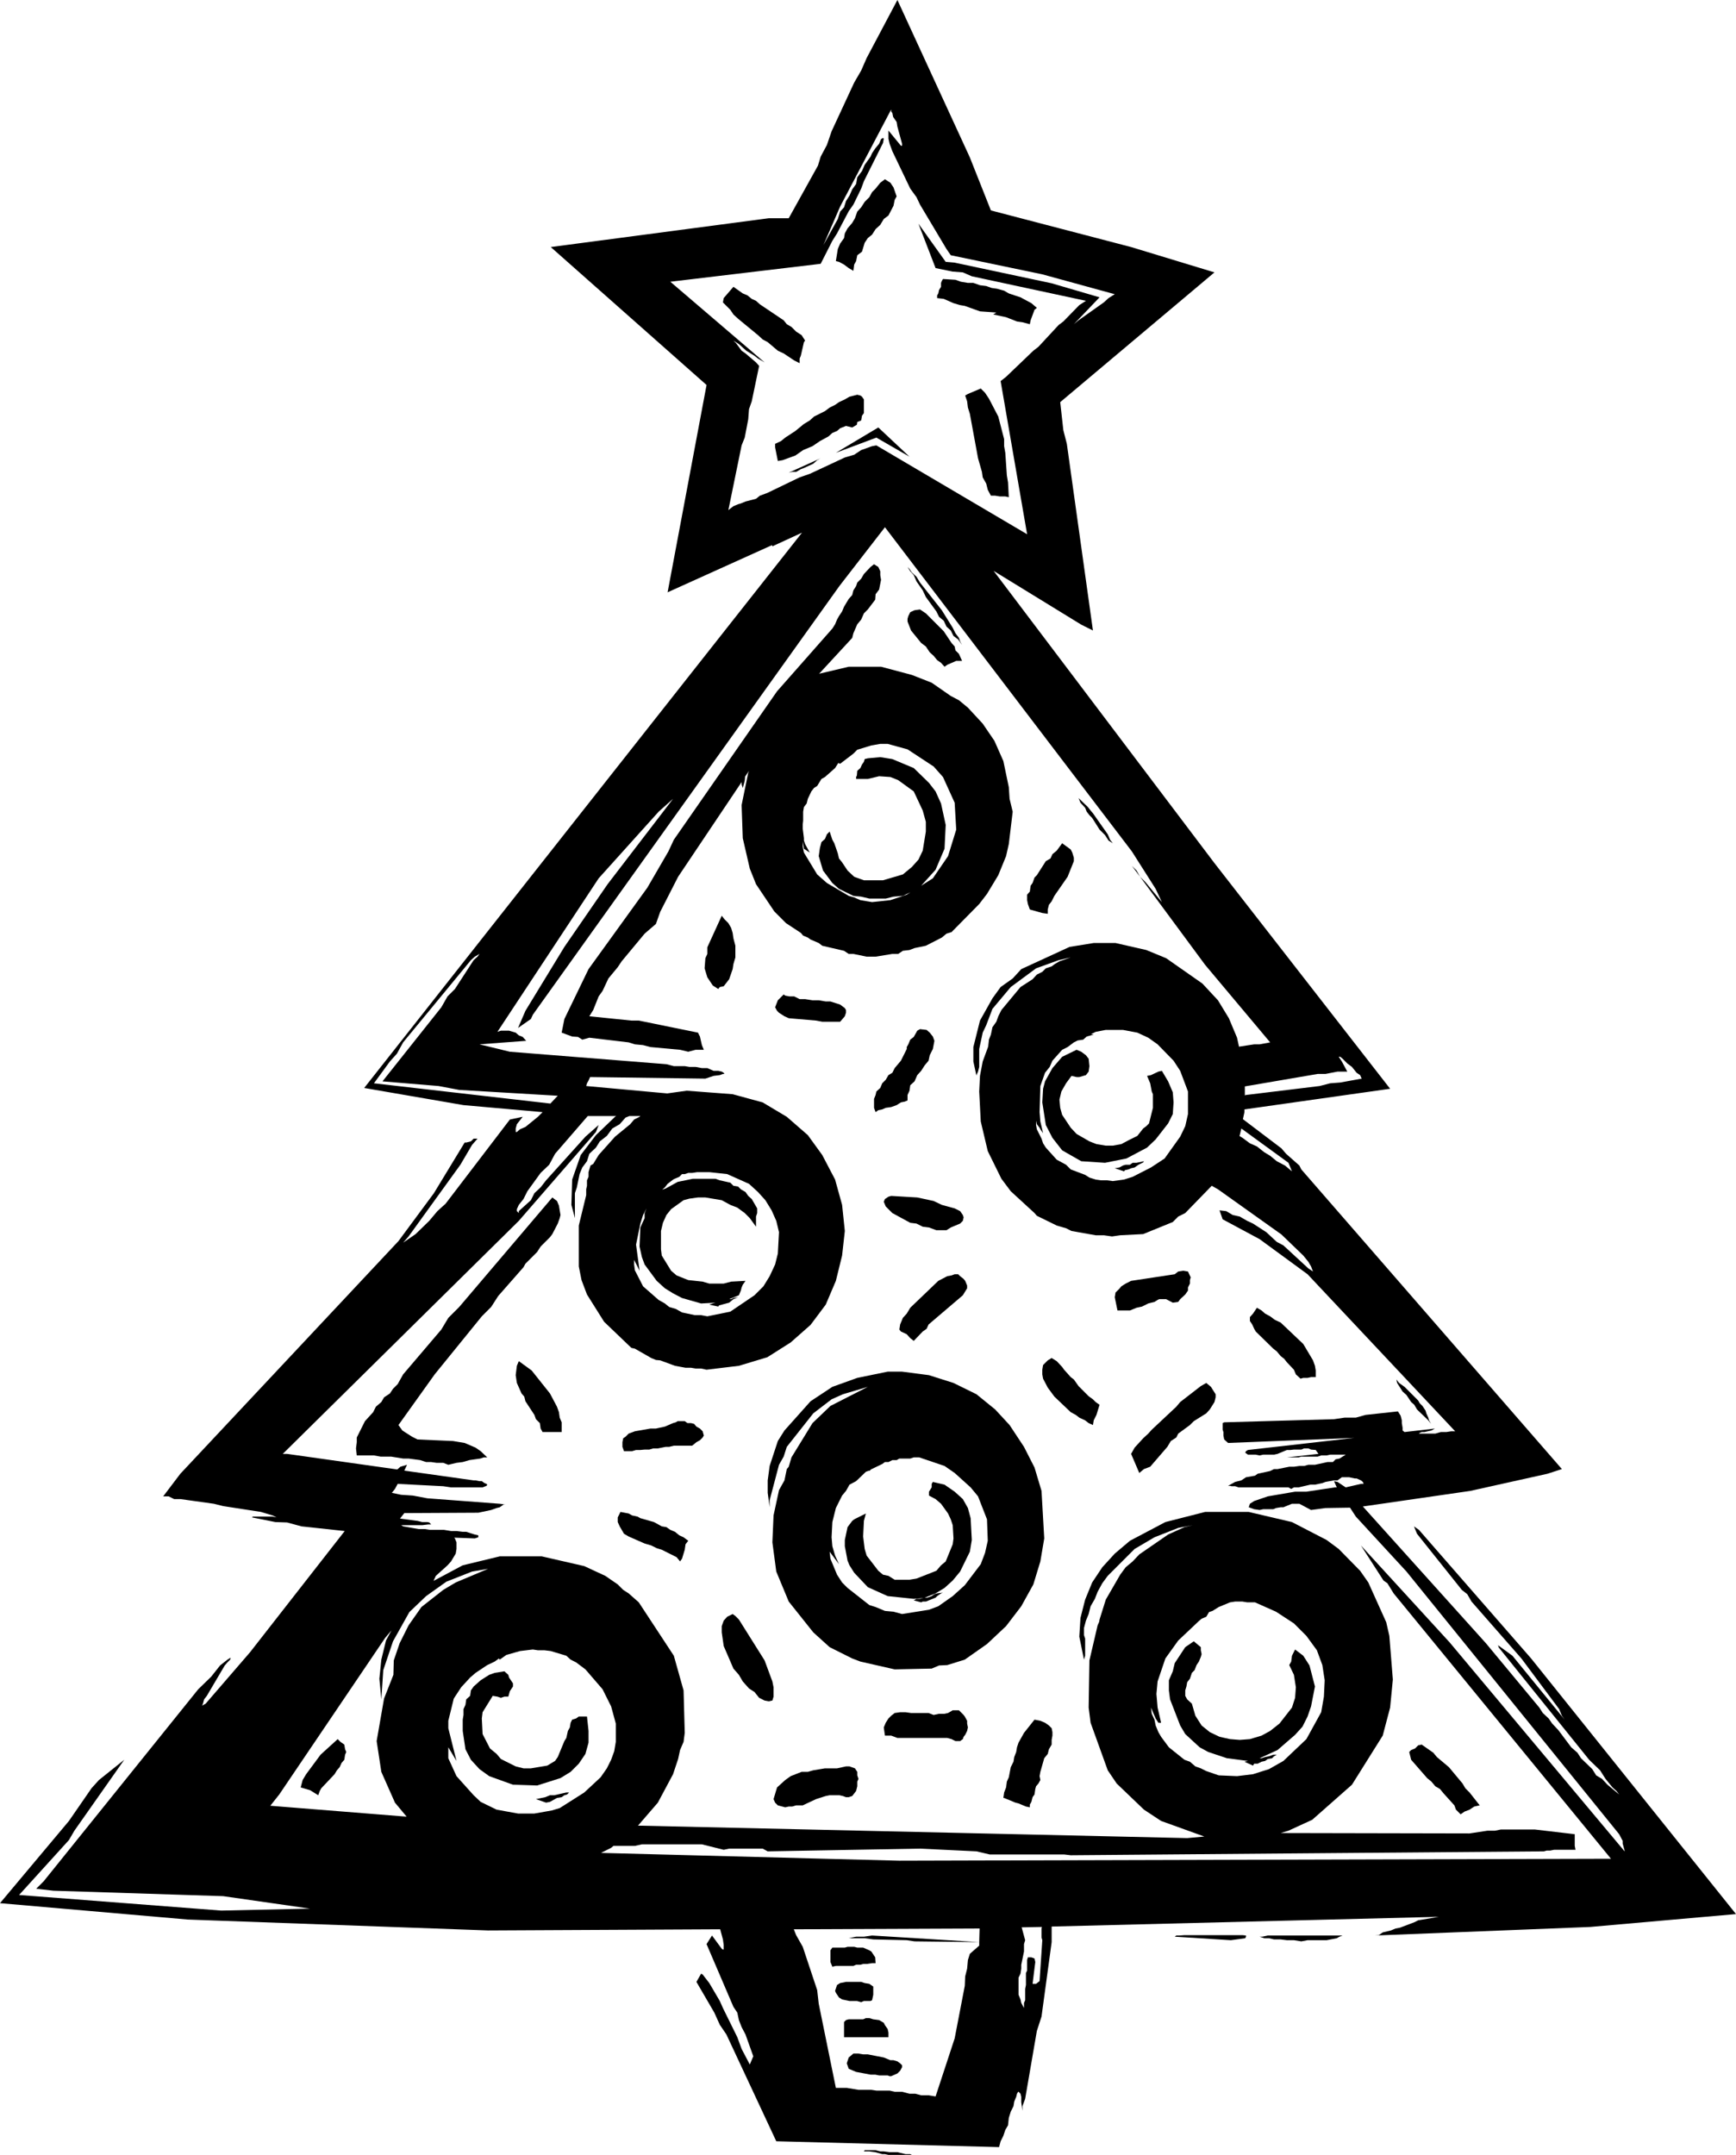 <?xml version="1.0" encoding="UTF-8" standalone="no"?>
<svg xmlns:xlink="http://www.w3.org/1999/xlink" height="276.5px" width="222.85px" xmlns="http://www.w3.org/2000/svg">
  <g transform="matrix(1.0, 0.0, 0.0, 1.0, -108.55, -2.2)">
    <path d="M253.75 33.9 L264.45 37.15 244.65 53.8 245.05 57.4 245.5 59.15 248.85 83.1 247.35 82.35 236.1 75.45 264.45 112.95 287.0 141.9 268.3 144.55 268.3 144.9 268.1 145.8 273.05 149.55 273.65 150.25 275.35 151.75 275.6 152.25 309.05 190.7 307.2 191.3 297.3 193.5 283.5 195.5 299.3 213.05 306.15 221.3 306.6 222.0 307.35 222.7 307.8 223.35 308.6 224.2 310.25 226.4 311.05 227.1 311.5 227.8 312.95 229.2 313.45 230.0 314.2 230.45 314.9 231.2 316.4 232.45 316.05 232.0 315.55 231.55 314.65 230.45 313.95 229.35 312.55 228.0 300.95 213.6 300.85 213.3 302.7 214.65 309.4 222.85 309.05 222.35 308.7 221.5 303.85 215.0 297.45 207.7 296.9 206.75 296.2 206.2 290.45 199.0 290.1 198.15 290.1 198.05 290.2 198.15 290.7 198.5 305.1 215.0 331.4 247.8 312.7 249.45 285.05 250.55 285.55 250.5 286.05 250.15 287.1 249.9 287.7 249.65 288.25 249.55 290.1 248.85 290.6 248.6 293.25 248.15 243.55 249.4 243.55 251.4 242.25 260.95 241.65 262.8 240.15 271.5 239.8 272.45 239.8 273.05 239.65 271.95 239.65 271.25 239.55 270.85 239.3 270.6 239.25 270.6 239.1 270.85 239.0 271.25 238.75 271.85 238.65 272.45 238.3 273.15 238.05 273.95 237.95 274.9 237.6 275.5 237.35 276.25 237.0 276.95 236.8 277.7 208.2 276.95 201.8 263.25 200.95 262.0 200.25 260.45 197.95 256.5 198.55 255.45 198.75 255.55 199.6 256.65 200.95 258.95 201.35 259.85 203.2 263.6 203.75 265.1 204.8 267.1 205.25 266.05 204.25 263.25 203.75 262.3 203.4 261.4 203.2 260.45 202.7 259.7 199.25 251.65 199.95 250.55 201.2 252.25 201.35 252.35 201.45 252.35 201.45 251.75 201.35 251.05 201.0 249.75 171.2 249.9 132.65 248.5 108.55 246.4 117.4 235.85 120.3 231.65 121.25 230.6 124.5 228.0 118.1 237.1 117.4 238.3 111.0 245.35 136.95 247.35 148.35 247.1 137.2 245.5 115.4 244.8 113.2 244.55 114.15 243.6 134.0 218.95 135.65 217.35 136.8 215.9 137.75 215.15 138.15 214.9 138.1 215.15 137.75 215.5 137.4 215.9 135.1 219.8 134.75 220.25 134.6 220.8 134.5 221.05 134.95 220.8 140.65 214.2 152.8 198.65 147.25 198.05 145.4 197.55 143.9 197.5 140.9 196.9 141.0 196.8 143.55 196.8 144.05 196.9 143.55 196.65 142.05 196.2 137.2 195.45 136.0 195.15 131.7 194.55 130.9 194.55 130.2 194.2 129.5 194.2 131.7 191.3 159.7 161.45 164.25 155.3 168.2 148.8 168.4 148.8 169.0 148.65 169.35 148.3 169.85 148.3 169.15 149.1 167.65 151.65 161.0 160.85 160.3 161.65 161.9 160.55 163.65 158.85 164.7 157.6 165.75 156.65 174.0 145.85 175.65 145.5 174.9 146.45 174.75 147.0 174.75 147.45 174.9 147.45 175.3 147.1 176.0 146.8 177.6 145.5 178.2 144.9 168.05 144.0 155.3 141.8 211.5 70.55 207.7 72.3 207.65 72.15 194.25 78.2 199.25 51.6 179.25 33.9 207.25 30.2 209.8 30.2 213.55 23.45 213.9 22.3 214.7 20.8 215.3 19.05 218.2 12.8 219.1 11.25 219.8 9.65 223.75 2.2 233.05 22.4 235.75 29.2 253.75 33.9 M250.85 40.45 L251.65 39.95 242.35 37.4 230.6 34.95 230.05 34.15 226.65 28.45 226.2 27.5 225.4 26.4 223.1 21.6 222.75 20.65 222.6 20.0 222.6 18.95 224.2 20.9 224.35 20.9 224.35 20.65 223.75 18.45 223.65 17.85 223.2 17.2 223.1 16.7 222.95 16.5 222.95 16.25 216.4 28.7 214.25 33.65 216.1 30.3 216.4 29.35 216.9 28.8 217.15 28.0 217.6 27.3 217.95 26.5 218.45 25.8 218.6 24.95 219.2 24.15 219.55 23.35 220.3 22.3 220.5 21.85 220.9 21.25 221.4 20.65 221.65 20.05 221.9 19.9 222.0 20.0 221.9 20.55 219.45 25.45 219.1 26.4 218.1 28.45 217.5 29.3 216.0 32.15 215.4 33.1 213.9 36.05 194.6 38.35 206.7 48.7 205.85 48.2 205.4 47.85 204.35 47.2 203.4 46.35 202.7 45.9 203.05 46.25 203.75 47.2 204.25 47.55 205.6 48.7 206.0 49.15 205.05 53.7 204.7 54.7 204.6 56.0 204.15 58.35 203.75 59.35 202.05 67.65 202.7 67.15 203.3 66.9 203.65 66.8 204.25 66.55 205.6 66.2 206.1 65.8 207.05 65.45 211.2 63.45 212.5 63.0 217.0 60.9 218.2 60.55 219.1 59.95 220.5 59.45 221.05 59.35 240.4 70.75 237.0 51.1 237.7 50.55 241.2 47.2 241.85 46.7 244.45 43.9 245.05 43.45 247.1 41.35 247.95 40.8 233.3 37.65 232.15 37.15 230.85 37.05 228.65 36.6 226.45 30.9 229.95 35.8 231.1 35.9 243.55 38.55 249.7 40.35 246.4 43.8 247.0 43.3 250.25 41.0 250.85 40.45 M222.15 25.2 L222.85 25.65 223.25 26.25 223.65 27.4 223.4 27.85 223.25 28.6 222.6 29.85 222.0 30.3 221.55 31.05 220.95 31.6 220.5 32.3 219.95 32.75 219.55 33.35 219.2 34.5 218.6 34.95 218.45 35.7 218.2 36.15 218.1 36.95 217.5 36.6 216.9 36.15 216.25 35.8 215.85 35.7 216.1 34.15 216.4 33.45 216.9 32.75 217.0 32.15 217.35 31.5 217.95 30.8 218.3 30.2 218.6 29.35 219.1 28.8 219.55 28.1 220.15 27.5 220.5 26.85 220.95 26.4 221.55 25.65 222.15 25.2 M204.5 40.1 L205.05 40.55 205.6 40.8 206.1 41.25 209.15 43.3 209.55 43.8 210.15 44.15 210.75 44.75 211.45 45.2 211.9 45.9 211.75 46.1 211.35 47.85 211.2 48.2 211.2 48.8 210.5 48.45 209.15 47.55 208.4 47.2 207.1 46.1 206.45 45.75 205.85 45.2 203.3 43.1 202.7 42.55 202.3 41.95 201.35 41.0 201.45 40.45 202.7 39.0 203.9 39.85 204.5 40.1 M232.8 38.5 L233.5 38.5 234.35 38.8 235.15 38.9 235.85 39.15 236.55 39.25 237.45 39.5 238.05 39.85 239.55 40.35 240.95 41.1 241.65 41.7 241.35 41.95 240.85 43.3 240.75 43.8 239.8 43.55 239.1 43.45 237.7 42.9 236.05 42.55 236.45 42.3 234.35 42.15 232.4 41.45 231.8 41.35 230.95 41.1 229.7 40.55 228.85 40.45 228.85 40.1 229.0 39.85 229.1 39.4 229.35 39.0 229.35 38.5 229.45 38.25 229.6 38.0 231.2 38.1 231.9 38.35 232.8 38.5 M236.7 55.65 L237.45 58.55 237.45 59.45 237.6 60.3 237.8 63.2 237.95 64.1 238.05 66.0 237.6 65.9 236.9 65.9 236.3 65.8 235.75 65.8 235.35 65.05 235.15 64.25 234.7 63.45 234.6 62.75 234.1 61.0 233.05 55.3 232.8 54.5 232.7 53.7 232.45 52.95 232.8 52.75 234.45 52.05 235.0 52.6 235.5 53.35 236.7 55.65 M219.2 55.55 L219.1 56.15 218.6 56.35 218.55 56.7 217.95 57.05 217.15 56.85 216.4 57.15 216.0 57.5 215.4 57.75 214.9 58.2 213.8 58.8 212.85 59.45 211.65 59.95 210.65 60.65 209.0 61.25 208.4 61.35 208.05 59.6 208.05 59.15 208.8 58.8 209.35 58.35 210.65 57.5 211.75 56.6 212.5 56.15 213.05 55.65 214.45 54.95 215.05 54.5 215.75 54.15 216.25 53.8 217.0 53.45 217.6 53.1 218.6 52.85 219.0 52.95 219.2 53.1 219.45 53.45 219.45 55.2 219.2 55.55 M215.85 60.3 L221.3 57.05 225.3 60.8 221.05 58.35 215.85 60.3 M213.45 61.25 L212.95 61.7 211.75 62.25 211.35 62.4 210.75 62.75 210.25 62.75 209.8 62.85 213.9 61.0 213.45 61.25 M220.75 74.6 L221.3 74.95 221.55 75.5 221.55 76.0 221.65 76.6 221.4 77.85 220.95 78.45 220.9 79.15 219.95 80.4 219.45 80.9 219.1 81.7 218.6 82.3 218.1 83.45 217.95 84.05 213.7 88.65 217.5 87.75 221.65 87.75 225.6 88.8 228.15 89.8 230.6 91.5 231.65 92.05 232.8 93.0 234.7 95.05 236.2 97.25 237.35 99.85 238.05 103.2 238.15 104.7 238.55 106.35 238.05 110.5 237.7 112.05 236.7 114.5 235.25 116.9 234.25 118.2 230.7 121.8 230.05 122.0 229.45 122.5 227.4 123.55 225.95 123.85 225.3 124.1 224.45 124.2 223.85 124.6 223.1 124.6 220.95 124.95 219.8 124.95 218.1 124.6 217.5 124.6 216.9 124.2 214.1 123.55 213.65 123.2 212.6 122.75 212.25 122.5 211.65 122.25 211.35 121.9 209.45 120.65 207.95 119.15 205.6 115.65 204.8 113.65 203.9 109.75 203.75 105.5 204.6 101.35 204.7 101.1 204.2 101.85 204.15 102.4 203.9 103.3 203.75 102.85 203.75 102.55 195.6 114.7 193.3 119.2 192.75 120.75 191.3 122.0 188.35 125.55 187.85 126.3 186.65 127.75 185.9 129.35 185.4 130.05 184.7 131.8 184.2 132.6 189.6 133.15 190.55 133.15 198.15 134.7 198.4 135.2 198.65 136.3 198.9 136.9 197.85 136.9 196.9 137.15 195.85 136.9 192.05 136.55 191.1 136.3 190.05 136.2 189.25 135.95 184.2 135.35 183.3 135.6 182.75 135.25 182.0 135.2 180.65 134.7 181.0 132.95 184.1 126.55 191.65 116.1 194.35 111.45 195.05 109.95 208.3 90.9 215.4 82.85 215.75 82.3 216.0 81.7 216.25 81.25 216.65 80.65 216.9 80.05 217.5 79.05 217.95 78.55 218.1 77.95 218.45 77.4 218.6 76.95 219.1 76.45 219.45 75.85 220.3 74.95 220.75 74.6 M225.6 75.65 L226.2 76.2 226.65 76.95 229.45 80.5 230.85 82.75 231.2 83.45 231.65 84.05 231.8 84.5 232.05 84.95 231.55 84.25 230.95 83.8 230.6 83.1 230.05 82.6 229.7 81.85 229.1 81.35 228.75 80.65 227.4 78.8 227.0 77.95 226.2 76.8 225.85 76.0 225.4 75.5 225.05 74.95 225.3 75.2 225.6 75.65 M218.6 98.4 L218.1 98.9 216.4 100.2 216.15 100.1 216.1 100.2 215.75 100.75 214.45 101.9 214.0 102.15 213.45 103.05 213.05 103.3 212.7 103.75 212.25 104.7 212.1 105.3 211.75 105.75 211.65 106.35 211.65 107.5 211.6 107.95 211.6 108.55 211.75 109.75 211.75 110.05 211.9 110.5 212.5 111.6 211.75 111.1 211.6 110.15 211.6 110.85 211.75 111.6 213.45 114.4 214.7 115.5 217.5 117.15 218.2 117.35 219.0 117.7 220.5 117.95 222.85 117.7 224.95 117.0 225.4 116.7 224.45 117.15 223.25 117.25 222.25 117.5 220.15 117.5 219.1 117.25 218.1 117.15 216.25 116.25 215.4 115.5 214.2 113.9 213.65 112.05 213.8 111.0 214.0 110.25 214.45 109.85 214.7 109.25 215.05 108.9 215.4 109.95 215.65 110.4 216.1 111.7 216.25 112.35 216.65 112.85 217.35 113.9 218.2 114.7 219.45 115.15 221.9 115.15 224.45 114.4 225.6 113.45 226.45 112.5 227.0 111.35 227.4 108.9 227.4 107.65 227.0 106.2 225.85 103.75 223.85 102.3 222.85 101.9 221.4 101.8 219.95 102.15 218.45 102.15 218.45 101.9 218.55 101.7 218.6 101.1 219.0 100.75 219.2 100.3 219.45 99.95 219.55 99.6 219.95 99.5 221.55 99.35 223.1 99.6 225.85 100.75 227.8 102.65 228.65 103.75 229.35 105.3 229.95 108.05 229.8 111.1 228.65 113.8 226.8 115.85 228.3 114.9 230.25 112.05 231.3 108.65 231.1 105.2 229.6 101.9 228.4 100.55 225.05 98.35 222.5 97.65 221.55 97.65 220.4 97.85 218.6 98.4 M225.95 80.5 L226.65 80.4 227.4 80.9 229.7 83.2 230.7 84.7 231.1 85.15 231.2 85.65 231.65 86.1 232.05 87.0 231.3 87.0 230.15 87.5 229.8 87.75 229.35 87.25 228.85 86.9 228.4 86.35 227.9 85.9 227.4 85.15 226.8 84.7 225.5 83.1 225.05 81.95 225.05 81.6 225.15 81.25 225.4 80.75 225.95 80.5 M222.15 69.85 L216.3 77.4 176.95 132.4 176.7 132.95 175.05 134.1 176.0 131.9 181.0 123.7 186.55 115.65 194.95 104.7 193.1 106.35 185.4 114.9 172.4 134.6 172.85 134.45 173.9 134.45 174.75 134.7 175.15 135.05 175.65 135.25 176.1 135.75 170.1 136.2 174.0 137.15 194.1 138.75 195.05 139.0 196.45 139.0 197.05 139.1 197.85 139.1 198.65 139.25 199.35 139.25 200.15 139.6 200.75 139.6 201.2 139.7 201.45 139.85 201.55 140.0 201.35 140.0 200.95 140.15 200.15 140.25 199.1 140.6 184.3 140.4 184.1 140.85 183.9 141.2 183.8 141.55 194.2 142.5 196.7 142.15 202.6 142.6 206.45 143.65 209.55 145.5 212.25 147.85 214.1 150.4 215.75 153.55 216.65 156.8 217.0 160.15 216.65 163.3 215.85 166.55 214.55 169.6 212.6 172.2 210.05 174.45 207.05 176.35 203.4 177.45 199.25 177.95 198.55 177.8 197.85 177.8 197.25 177.7 196.55 177.7 195.2 177.45 193.3 176.75 192.75 176.7 192.15 176.45 190.05 175.25 189.6 175.15 186.1 171.8 183.9 168.3 183.2 166.45 182.85 164.7 182.85 159.45 183.8 155.55 183.8 154.8 183.9 154.35 183.9 153.65 184.1 153.2 184.1 152.6 184.35 151.75 184.7 151.55 185.4 150.4 187.5 148.05 189.45 146.45 189.95 145.85 190.65 145.5 190.75 145.4 189.35 145.4 188.85 145.6 188.1 146.45 187.15 147.0 186.45 147.95 185.55 148.65 185.05 149.45 184.2 150.25 183.9 151.2 183.3 152.0 182.95 152.85 182.6 154.55 182.35 155.3 182.35 158.5 181.9 156.8 182.0 153.55 183.1 150.4 185.05 147.85 187.5 145.5 187.65 145.4 184.0 145.4 179.8 150.25 179.05 151.65 177.95 152.7 176.25 155.05 175.75 156.05 175.15 156.8 174.9 157.35 174.9 157.6 175.15 157.85 175.15 157.6 176.7 156.2 177.15 155.3 177.95 154.55 178.65 153.65 183.7 148.05 185.4 146.55 185.05 147.45 175.15 158.85 144.85 188.75 145.4 188.75 159.55 190.75 159.95 190.4 160.8 190.15 160.45 190.9 169.35 192.15 169.6 192.15 170.1 192.25 170.4 192.25 170.75 192.5 171.0 192.6 171.1 192.7 171.0 192.85 170.5 193.05 166.45 193.05 165.45 192.9 159.6 192.6 159.25 193.25 158.85 193.75 160.05 194.0 161.55 194.1 163.4 194.45 172.7 195.15 173.45 195.25 173.2 195.25 172.7 195.6 172.3 195.7 171.6 195.95 169.95 196.3 160.45 196.35 159.9 197.05 162.15 197.35 162.75 197.5 163.4 197.5 163.65 197.55 163.9 197.8 163.55 197.8 162.75 197.9 160.05 197.9 160.3 198.05 162.3 198.4 163.1 198.4 163.75 198.5 165.55 198.5 166.45 198.65 167.15 198.65 167.95 198.75 168.4 198.75 169.5 199.1 169.95 199.2 169.95 199.45 169.5 199.6 166.85 199.5 166.95 199.6 167.15 200.1 167.15 200.95 167.05 201.55 166.45 202.55 166.0 203.05 164.5 204.4 164.2 205.05 167.95 203.05 172.7 201.9 178.1 201.9 183.55 203.15 186.25 204.4 187.85 205.5 188.55 206.2 189.25 206.65 190.55 207.8 195.05 214.65 196.3 219.1 196.45 224.55 196.3 225.7 195.85 226.75 195.6 227.9 194.95 229.85 193.0 233.5 190.45 236.45 260.95 238.05 263.15 237.85 257.6 235.85 255.4 234.4 251.9 231.05 250.75 229.35 248.55 223.25 248.3 221.3 248.4 215.25 249.45 210.75 249.65 210.3 249.7 210.0 250.5 207.45 252.35 204.25 253.05 203.3 253.95 202.55 254.8 201.65 258.5 199.1 260.6 198.15 261.65 197.9 259.8 198.25 256.75 199.45 254.2 200.95 250.75 204.4 250.05 205.35 249.45 206.45 249.1 207.35 248.55 208.3 248.3 209.3 247.95 210.15 247.7 211.1 247.7 212.0 247.85 212.45 247.85 214.65 247.7 215.15 247.1 212.2 247.25 209.8 247.85 207.45 248.75 205.25 250.05 203.3 251.65 201.55 253.6 199.9 258.15 197.5 263.25 196.2 268.85 196.2 274.4 197.5 278.85 199.8 280.4 200.95 283.15 203.75 284.2 205.25 286.5 210.35 286.9 212.1 287.35 217.7 287.0 221.3 286.05 224.9 282.1 231.2 277.0 235.7 273.95 237.1 272.95 237.4 297.2 237.45 299.5 237.1 300.45 237.1 301.2 236.95 305.6 236.95 310.7 237.55 310.7 239.05 310.8 239.55 308.05 239.55 307.55 239.65 307.1 239.65 306.75 239.75 246.0 240.25 245.15 240.15 235.6 240.15 233.9 239.75 226.65 239.4 207.1 239.75 206.45 239.4 202.15 239.4 201.45 239.55 198.65 238.85 190.95 238.85 190.05 239.05 187.3 239.05 187.0 239.3 185.7 239.95 224.0 240.95 315.35 240.7 287.45 206.65 286.65 205.35 286.15 205.0 283.25 200.5 294.65 212.95 317.1 239.75 317.1 239.65 316.85 238.75 316.85 238.4 316.4 237.55 289.1 203.85 282.6 196.8 281.85 195.65 278.7 195.7 276.85 195.95 275.35 195.15 274.4 195.15 273.3 195.6 272.95 195.6 272.35 195.7 272.0 195.85 270.7 195.85 270.25 195.95 269.55 195.85 268.85 195.6 269.0 195.15 269.55 194.8 271.3 194.2 274.8 193.6 276.25 193.6 279.9 193.05 280.15 193.05 279.8 192.25 280.25 192.35 281.3 193.05 283.25 192.6 283.6 192.6 283.5 192.35 283.25 192.15 282.7 191.9 282.45 191.9 281.75 191.75 280.8 191.75 280.25 192.15 279.8 192.15 278.7 192.35 278.3 192.5 277.35 192.7 276.75 192.7 275.25 193.05 274.65 193.05 274.3 193.25 273.95 193.05 267.55 193.05 267.1 192.9 266.65 192.9 266.45 192.85 266.2 192.85 267.1 192.35 267.9 192.15 268.5 191.75 269.65 191.55 270.0 191.3 271.6 190.95 272.1 190.7 272.55 190.7 274.05 190.4 274.65 190.4 275.35 190.3 275.95 190.3 276.5 190.15 277.35 190.15 278.95 189.8 279.65 189.8 280.0 189.45 280.5 189.35 281.3 188.85 279.3 188.85 278.85 188.95 278.15 188.95 277.7 189.1 275.6 189.1 275.25 189.2 273.75 189.2 277.8 188.75 277.45 188.25 276.85 188.2 276.5 188.05 275.95 188.05 275.6 188.2 274.65 188.2 274.2 188.25 273.75 188.25 272.55 188.75 272.1 188.85 270.7 188.85 270.25 188.95 269.75 188.85 268.75 188.85 268.4 188.6 268.5 188.4 268.75 188.25 282.4 186.7 266.2 187.35 265.7 186.9 265.6 186.4 265.6 185.95 265.5 185.65 265.5 184.8 265.7 184.7 279.8 184.3 281.15 184.1 282.6 184.1 283.85 183.75 288.0 183.3 288.35 183.85 288.5 184.45 288.5 184.8 288.6 185.4 288.6 185.75 288.85 185.95 292.75 185.5 292.3 185.75 291.4 185.95 291.05 185.95 290.8 186.05 290.7 186.15 292.8 186.15 293.5 185.95 294.2 185.95 294.85 185.85 295.35 185.85 276.4 165.7 270.25 161.2 265.5 158.65 265.1 157.5 265.95 157.6 266.8 158.1 267.7 158.3 268.65 158.85 269.4 159.2 271.1 160.3 272.45 161.55 273.3 162.0 276.5 164.95 277.1 165.35 276.85 164.7 276.5 164.1 275.85 163.3 273.05 160.6 264.9 154.8 264.1 154.35 260.7 157.85 259.8 158.3 259.1 159.0 255.3 160.55 252.35 160.7 251.3 160.85 250.25 160.7 249.2 160.7 246.1 160.15 245.4 159.8 244.2 159.45 241.65 158.2 241.35 157.85 238.3 155.05 237.1 153.45 235.35 149.9 234.45 146.1 234.25 142.25 234.35 140.25 234.7 138.4 235.4 136.5 235.5 135.6 235.75 134.95 235.95 134.0 236.45 133.3 236.7 132.6 237.1 131.8 239.55 128.85 241.1 127.85 241.65 127.25 242.35 126.9 242.8 126.45 243.55 126.2 243.95 125.9 244.55 125.55 246.0 125.05 244.45 125.4 241.55 126.45 238.3 128.85 235.95 131.65 235.15 133.75 234.7 134.7 234.25 136.8 234.25 139.1 234.1 139.7 233.9 140.15 233.9 140.25 233.5 138.4 233.5 136.55 234.35 133.15 235.95 130.3 237.0 128.85 238.55 127.75 239.65 126.55 245.85 123.7 248.95 123.2 251.75 123.2 255.7 124.1 258.25 125.15 262.9 128.4 264.9 130.55 266.3 132.85 267.35 135.35 267.6 136.5 269.55 136.2 270.25 136.2 271.6 135.95 263.25 126.0 254.9 114.7 255.6 115.4 257.7 117.95 256.9 116.25 253.85 111.45 222.15 69.85 M241.65 114.5 L242.8 112.7 243.4 112.35 243.65 111.8 244.2 111.35 244.9 110.4 246.0 111.2 246.2 111.6 246.4 112.25 246.4 112.7 245.6 114.7 243.9 117.15 243.55 117.85 243.2 118.3 243.05 118.9 243.05 119.45 242.35 119.35 240.75 118.9 240.5 118.2 240.4 117.7 240.4 117.0 240.75 116.6 240.85 115.85 241.1 115.5 241.35 114.8 241.65 114.5 M202.95 123.55 L202.95 125.05 202.7 125.9 202.6 126.55 202.15 127.85 201.45 128.75 200.95 128.85 200.75 129.1 200.05 128.65 199.35 127.6 199.0 126.45 199.1 125.15 199.35 124.6 199.35 123.75 201.2 119.7 201.55 120.15 202.05 120.65 202.4 121.25 202.6 121.9 202.7 122.6 202.95 123.55 M217.0 132.6 L216.4 133.3 214.1 133.3 213.3 133.15 209.8 132.85 209.25 132.6 208.55 132.15 208.3 131.9 208.05 131.45 208.4 130.55 209.15 129.8 209.35 129.95 209.9 130.05 210.5 130.05 211.2 130.4 211.9 130.4 212.85 130.55 213.65 130.55 214.55 130.7 215.15 130.7 216.4 131.1 217.0 131.55 217.15 131.8 217.15 132.15 217.0 132.6 M222.6 140.15 L223.1 139.85 223.4 139.25 224.2 138.3 224.95 136.8 224.95 136.55 225.15 136.2 225.4 135.6 225.85 135.25 226.3 134.45 226.65 134.25 227.5 134.35 227.9 134.7 228.3 135.2 228.5 135.75 228.3 136.8 227.9 137.6 227.75 138.3 227.25 138.9 226.8 139.6 226.3 140.15 225.95 140.95 225.4 141.45 225.3 142.15 225.05 142.7 225.05 143.4 224.7 143.55 224.2 143.65 223.65 144.0 222.95 144.25 222.25 144.35 221.8 144.55 221.3 144.65 220.95 144.9 220.75 144.35 220.75 143.2 220.95 142.7 221.05 142.25 221.55 141.8 221.8 141.2 222.25 140.75 222.6 140.15 M242.7 139.85 L242.1 141.55 242.0 144.9 242.1 146.1 242.45 147.6 242.1 147.1 242.0 146.9 241.65 146.45 241.55 146.0 241.55 146.55 241.65 147.1 242.25 148.3 242.45 148.9 242.8 149.45 244.2 151.0 245.4 151.65 246.0 152.25 247.85 152.95 248.4 153.3 249.2 153.55 249.9 153.65 250.65 153.65 251.4 153.75 252.85 153.55 253.95 153.2 256.3 152.0 258.05 150.85 260.05 148.05 260.7 146.7 261.05 145.15 261.05 142.25 260.05 139.6 259.2 138.3 257.15 136.2 255.95 135.35 254.55 134.7 252.7 134.35 250.5 134.35 249.2 134.6 248.6 134.9 248.95 134.95 248.05 135.2 247.6 135.6 246.9 135.7 246.4 135.95 245.6 136.55 244.9 136.9 243.65 138.3 243.3 139.1 242.7 139.85 M242.7 140.95 L243.65 139.25 244.9 137.8 246.75 136.9 247.35 137.15 247.95 137.6 248.3 138.05 248.4 139.0 248.3 139.7 247.95 140.15 247.1 140.4 246.75 140.4 246.1 140.25 245.4 141.2 244.8 142.25 244.55 143.3 244.65 144.35 244.9 145.25 246.0 146.9 246.75 147.7 248.4 148.65 249.3 149.0 250.5 149.2 251.4 149.2 252.5 149.0 Q253.5 148.45 254.55 147.95 L255.3 147.0 255.7 146.7 256.05 146.35 256.55 144.35 256.55 142.6 256.4 142.25 256.2 141.2 255.8 140.25 256.3 140.15 257.25 139.7 257.7 139.6 258.5 140.95 259.1 142.35 259.2 143.65 259.1 145.15 258.5 146.35 256.9 148.4 255.8 149.45 253.15 150.85 250.4 151.4 247.35 151.2 244.9 149.8 243.65 148.2 242.8 146.55 242.35 143.65 242.45 141.9 242.7 140.95 M199.6 152.6 L198.05 152.6 197.4 152.7 196.9 152.7 196.45 152.85 196.1 152.85 195.75 153.2 195.05 153.5 194.9 153.6 194.25 154.1 193.9 154.55 193.55 154.85 194.0 154.7 195.55 153.85 197.5 153.45 200.4 153.45 200.95 153.65 202.3 153.95 202.7 154.35 203.3 154.45 203.65 154.8 204.25 155.15 204.6 155.65 205.05 156.05 205.75 157.25 205.75 157.85 205.6 158.3 205.6 159.6 204.8 158.5 204.15 157.85 203.2 157.15 202.3 156.8 201.2 156.2 199.1 155.85 198.15 155.85 197.05 156.0 196.3 156.2 194.7 157.35 194.1 158.1 193.65 159.1 193.4 160.15 193.4 162.5 193.5 163.3 194.7 165.25 195.4 165.85 196.9 166.45 198.75 166.65 199.6 166.9 201.45 166.9 202.4 166.65 204.25 166.55 203.9 167.05 203.75 167.4 203.65 167.8 203.4 168.4 202.15 168.9 202.4 168.9 202.7 168.75 203.3 168.65 202.7 168.9 202.15 169.35 200.85 169.7 200.75 169.85 199.6 169.6 200.05 169.45 200.4 169.35 198.55 169.45 196.1 168.75 194.95 168.15 193.9 167.5 192.85 166.55 191.3 164.45 190.95 163.5 190.65 162.15 190.75 159.7 191.3 158.5 191.3 157.85 191.55 157.25 191.1 158.1 190.75 159.2 190.2 161.9 190.65 165.25 189.95 163.85 189.95 164.45 190.05 165.2 191.1 167.25 193.1 169.0 193.9 169.45 194.45 169.9 195.3 170.15 196.1 170.6 197.75 170.95 198.55 170.95 199.35 171.1 202.3 170.5 205.4 168.4 206.55 167.25 207.35 165.95 208.05 164.45 208.4 163.05 208.55 160.3 208.2 158.85 207.6 157.5 206.8 156.2 205.85 155.15 204.7 154.1 201.9 152.85 199.6 152.6 M166.0 130.05 L166.95 129.1 169.35 125.4 169.85 124.95 170.1 124.6 169.5 124.95 169.0 125.4 160.3 135.95 159.5 137.4 158.6 138.4 156.55 141.2 179.2 143.8 180.15 142.8 167.5 142.05 164.85 141.55 157.65 140.95 165.2 131.45 166.0 130.05 M180.3 156.9 L180.5 158.1 180.4 158.5 180.15 159.2 179.45 160.55 179.15 160.95 177.95 162.15 177.5 162.85 176.0 164.35 175.75 164.8 172.5 168.5 171.6 169.9 170.4 171.1 164.35 178.55 159.7 185.05 160.2 185.75 161.45 186.55 162.15 186.9 166.7 187.1 168.2 187.35 169.6 187.95 170.25 188.4 171.1 189.2 170.65 189.2 170.2 189.35 168.8 189.55 167.95 189.8 167.15 189.9 166.1 190.15 165.45 189.9 164.6 189.9 163.9 189.8 163.25 189.8 162.5 189.55 161.0 189.35 160.3 189.35 158.75 189.1 157.4 189.1 156.55 188.95 154.35 188.95 154.25 188.05 154.35 187.25 154.35 186.65 155.4 184.55 156.45 183.4 156.8 182.7 157.5 182.1 157.85 181.5 158.6 181.0 159.0 180.4 159.6 179.8 160.3 178.55 165.2 172.8 166.1 171.3 167.5 169.9 179.45 155.85 180.05 156.3 180.3 156.9 M176.8 178.05 L179.15 181.0 180.05 182.7 180.3 183.4 180.4 184.1 180.65 184.7 180.65 185.95 178.2 185.95 177.95 185.5 177.85 184.8 177.35 184.3 177.15 183.75 176.0 182.0 175.85 181.4 175.5 181.0 174.9 179.65 174.75 178.65 174.9 177.45 175.15 176.85 176.8 178.05 M193.9 185.25 L194.95 184.8 195.3 184.7 195.55 184.55 196.45 184.55 196.8 184.8 197.25 184.8 197.65 184.9 197.95 185.25 198.4 185.5 198.75 185.85 198.9 186.4 198.75 186.65 198.4 187.0 197.95 187.25 197.4 187.7 195.05 187.7 194.45 187.85 194.0 187.85 193.0 188.05 192.4 188.05 191.9 188.2 191.3 188.2 190.75 188.25 190.2 188.25 189.7 188.4 188.65 188.4 188.45 187.85 188.45 187.25 188.55 186.75 188.85 186.55 189.25 186.15 190.05 185.85 192.05 185.5 192.75 185.5 193.9 185.25 M189.7 196.65 L190.4 196.8 190.75 197.0 192.5 197.5 193.5 198.05 194.1 198.15 194.6 198.5 195.2 198.75 195.75 199.2 196.3 199.45 196.9 199.9 196.55 200.35 196.45 201.05 196.1 202.2 195.85 202.55 195.4 202.0 193.5 201.05 192.85 200.85 192.15 200.5 191.3 200.25 189.25 199.35 188.65 199.0 188.1 198.05 187.85 197.5 187.85 196.9 188.2 196.2 189.25 196.4 189.7 196.65 M227.0 159.6 L226.2 159.2 225.4 159.1 223.1 157.85 222.25 157.0 222.0 156.4 222.15 156.05 222.6 155.75 222.95 155.65 226.3 155.85 228.4 156.3 229.45 156.8 231.1 157.25 231.8 157.6 232.15 158.1 232.25 158.4 232.15 158.85 231.8 159.2 230.6 159.7 230.05 160.05 228.75 160.05 227.8 159.7 227.0 159.6 M230.15 165.95 L230.7 165.85 231.1 165.7 231.55 165.7 231.8 165.95 232.25 166.3 232.45 166.55 232.7 167.15 232.7 167.5 232.15 168.4 227.75 172.15 227.5 172.7 227.0 173.05 225.85 174.25 225.4 173.9 224.95 173.4 224.2 173.05 224.0 172.8 224.1 172.15 224.45 171.3 224.95 170.75 225.4 170.0 229.0 166.55 230.15 165.95 M220.1 190.9 L219.7 191.05 218.45 192.25 217.6 192.7 217.15 193.5 216.65 194.1 215.85 195.7 215.4 197.5 215.3 199.45 215.4 200.6 215.75 201.8 216.25 202.9 215.05 201.3 215.15 202.2 216.0 204.25 216.65 205.25 217.35 205.95 220.15 208.15 220.95 208.4 222.15 208.9 223.25 209.0 224.35 209.3 227.8 208.75 229.0 208.3 230.85 207.0 232.4 205.6 234.45 202.9 235.0 201.45 235.35 199.9 235.25 197.15 234.1 194.2 233.15 193.05 231.1 191.2 229.8 190.3 226.55 189.2 225.85 189.2 225.4 189.35 224.0 189.35 223.65 189.55 223.1 189.55 222.6 189.8 222.15 189.8 221.8 190.05 220.35 190.75 220.15 190.95 220.1 190.9 M218.6 179.0 L222.5 178.2 224.35 178.2 227.8 178.65 230.95 179.65 233.9 181.1 236.3 183.05 238.15 185.05 240.0 187.85 241.35 190.5 242.25 193.5 242.6 199.6 242.1 202.55 241.2 205.5 239.65 208.3 237.7 210.85 235.25 213.15 232.4 215.15 230.15 215.85 229.1 215.9 228.15 216.3 223.4 216.4 219.0 215.4 217.95 215.0 215.05 213.55 212.95 211.65 209.8 207.7 208.2 203.85 207.7 200.1 207.85 196.65 208.55 193.4 209.25 192.15 209.55 190.7 209.8 190.4 210.15 189.2 212.85 184.8 215.15 182.6 219.95 180.15 216.75 181.1 215.3 181.75 212.95 183.55 209.55 187.85 209.15 189.1 208.55 190.15 207.35 194.7 207.35 195.6 207.1 193.75 207.1 192.15 207.35 190.3 208.4 187.1 209.25 185.75 212.6 182.0 215.4 180.15 218.6 179.0 M219.45 197.35 L219.35 199.35 219.55 200.95 219.8 201.8 221.3 203.75 221.9 204.25 222.6 204.4 223.4 204.9 225.3 204.9 226.2 204.75 228.75 203.75 229.35 203.05 229.95 202.55 230.85 200.35 230.95 199.6 230.85 197.9 230.6 197.15 230.25 196.4 229.35 195.15 228.65 194.55 227.8 194.1 227.8 193.6 228.15 193.05 228.15 192.6 228.3 192.35 229.8 192.7 231.1 193.6 232.15 194.55 232.8 195.7 233.15 197.0 233.3 199.8 233.05 201.3 231.8 203.85 230.85 205.0 229.8 205.95 228.65 206.65 227.25 207.2 227.6 207.2 228.15 207.0 228.5 206.75 228.85 206.65 229.6 206.55 229.35 206.65 228.85 207.0 228.65 207.2 227.4 207.7 227.0 207.7 226.8 207.8 225.85 207.55 226.2 207.35 226.65 207.35 227.1 207.25 225.85 207.35 222.5 207.0 219.95 205.85 218.2 204.0 217.6 203.05 217.35 202.45 217.0 200.6 217.0 199.8 217.35 198.15 217.95 197.35 218.2 197.15 219.7 196.4 219.45 197.35 M242.35 178.55 L242.35 177.95 242.45 177.35 243.05 176.75 243.55 176.45 244.2 176.85 244.9 177.6 245.15 177.95 246.0 178.9 246.4 179.2 247.0 180.05 248.3 181.35 248.85 181.75 249.2 182.1 249.7 182.45 249.3 183.75 248.95 184.45 248.85 185.05 248.3 184.8 247.85 184.45 247.1 184.1 246.65 183.75 246.0 183.4 243.9 181.4 243.05 180.25 242.45 179.1 242.35 178.55 M268.35 142.75 L268.5 142.7 277.95 141.55 279.3 141.2 280.6 141.1 283.35 140.6 283.15 140.15 282.7 139.85 282.1 139.1 281.5 138.65 280.9 138.05 280.6 137.8 280.4 137.8 280.8 138.4 281.5 139.7 280.25 139.7 278.7 140.0 277.7 140.0 268.35 141.6 268.35 142.75 M267.9 147.0 L267.7 147.85 267.65 147.95 268.05 148.2 269.0 148.9 269.9 149.3 270.85 150.05 271.6 150.5 272.45 151.2 273.5 151.75 274.4 152.5 273.95 151.4 267.9 147.0 M254.45 113.9 L254.9 114.7 253.85 113.3 254.45 113.9 M247.25 105.2 L247.0 104.6 248.2 105.75 248.55 106.2 248.85 106.55 250.75 109.25 251.05 109.95 251.4 110.4 250.85 110.05 250.4 109.35 249.7 108.65 248.75 107.15 248.4 106.8 248.05 106.35 247.85 105.85 247.25 105.2 M269.0 171.2 L269.4 170.75 269.9 170.0 270.5 170.35 270.95 170.75 271.6 171.1 272.2 171.55 272.95 171.9 275.85 174.65 277.1 176.75 277.35 177.45 277.45 178.05 277.45 178.9 276.85 178.9 276.4 179.0 275.85 179.0 275.5 179.1 274.9 178.55 274.65 177.95 273.75 177.0 273.4 176.55 272.95 176.2 272.45 175.6 272.0 175.25 269.75 173.05 269.55 172.7 269.3 172.15 269.0 171.7 269.0 171.2 M253.95 151.4 L254.45 151.4 255.4 151.2 255.3 151.35 254.7 151.65 254.2 152.0 253.75 152.1 253.4 152.25 252.95 152.35 252.85 152.5 251.65 152.1 252.25 152.0 252.7 151.75 253.05 151.65 253.6 151.65 253.95 151.4 M251.75 168.05 L252.25 167.55 252.5 167.25 253.05 166.9 253.75 166.55 259.35 165.7 259.8 165.35 260.45 165.25 261.05 165.35 261.4 166.1 261.3 166.45 261.3 166.9 261.05 167.4 261.05 167.8 260.7 168.3 260.05 168.9 259.8 169.25 259.1 169.35 258.25 168.9 257.35 168.9 257.15 169.0 256.75 169.25 255.95 169.45 255.15 169.85 254.45 170.0 253.6 170.35 252.0 170.35 251.65 168.65 251.75 168.05 M262.7 180.05 L263.4 179.65 264.0 180.15 264.6 181.1 264.6 181.5 264.45 182.1 263.85 183.05 263.4 183.55 261.8 184.55 261.3 185.05 259.8 186.15 259.55 186.65 258.85 187.1 258.4 187.85 256.2 190.4 255.4 190.7 254.8 191.2 253.75 188.75 254.2 187.95 255.3 186.75 255.95 186.15 256.4 185.65 259.55 182.7 260.05 182.1 262.7 180.05 M158.1 212.7 L158.8 211.4 158.0 212.35 144.4 232.45 143.25 233.9 160.75 235.3 159.25 233.5 157.5 229.55 156.9 225.6 157.85 220.15 159.05 217.1 159.1 215.25 159.85 213.05 161.0 210.75 162.65 208.4 165.45 206.2 167.05 205.25 171.2 203.5 169.15 203.85 165.85 205.15 163.25 207.0 161.1 209.05 159.0 212.8 157.75 216.5 157.5 220.25 157.25 217.6 157.5 215.15 158.1 212.7 M289.7 182.1 L289.1 181.2 288.6 180.75 287.9 179.65 287.8 179.2 288.15 179.65 288.85 180.15 290.6 181.9 290.8 182.25 291.15 182.6 291.55 183.2 291.65 183.55 291.9 184.1 292.0 184.45 292.25 184.9 291.9 184.45 290.45 183.05 290.1 182.45 289.7 182.1 M152.25 225.7 L152.75 226.05 152.85 226.65 153.0 227.0 152.85 227.35 152.75 228.0 152.4 228.4 152.15 228.95 151.8 229.35 151.5 229.85 149.8 231.65 149.6 232.0 149.4 232.55 148.35 231.9 147.15 231.55 147.4 230.6 147.85 229.85 149.7 227.35 151.9 225.35 152.25 225.7 M296.65 231.65 L297.2 232.2 298.5 233.85 297.8 234.0 297.2 234.4 296.55 234.65 296.05 235.0 295.45 234.4 295.25 233.85 293.85 232.3 293.4 231.75 292.8 231.4 292.3 230.8 291.75 230.35 289.7 228.0 289.45 227.0 289.7 226.75 290.2 226.55 290.6 226.15 291.05 226.05 292.55 227.1 293.0 227.65 294.55 228.95 296.3 231.05 296.65 231.65 M263.75 209.05 L263.4 209.65 262.8 209.9 262.45 210.2 259.8 212.7 258.15 215.0 257.15 217.95 257.0 219.55 257.15 221.3 257.6 223.25 257.25 223.25 256.9 222.7 256.3 221.3 256.4 222.1 256.75 222.85 256.9 223.6 257.25 224.45 257.6 225.05 258.6 226.4 260.6 228.0 261.3 228.25 262.0 228.85 262.7 229.1 263.4 229.45 265.0 230.0 267.35 230.1 269.4 229.85 271.45 229.2 273.3 228.15 276.25 225.35 278.15 221.9 278.5 219.9 278.6 217.8 278.3 215.85 277.6 213.95 276.25 212.1 274.65 210.5 272.35 209.0 269.65 207.8 268.65 207.8 268.05 207.7 267.1 207.7 266.45 207.8 265.0 208.4 264.2 208.9 263.75 209.05 M275.85 214.65 L276.65 215.9 277.35 218.6 276.85 221.15 276.4 222.45 275.75 223.75 274.8 224.8 272.55 226.75 270.25 227.8 270.5 227.8 270.95 227.65 271.45 227.55 272.0 227.35 272.45 227.35 272.1 227.55 271.85 227.8 271.3 227.9 270.95 228.15 270.5 228.25 270.0 228.5 269.55 228.5 269.4 228.75 268.3 228.25 268.75 228.15 266.05 227.8 263.65 227.0 262.55 226.4 260.7 224.7 260.05 223.6 258.75 220.25 258.6 219.1 258.6 217.8 259.1 216.65 259.35 215.6 260.7 213.55 261.8 212.8 262.7 213.55 262.7 213.95 262.8 214.45 262.7 214.8 262.45 215.4 262.15 215.85 261.9 216.5 261.55 216.85 261.3 217.6 260.95 218.05 260.85 218.6 260.7 219.1 260.7 219.8 260.95 220.25 261.55 220.8 262.0 222.35 262.8 223.6 263.85 224.45 265.1 225.05 266.45 225.35 267.7 225.45 269.0 225.35 270.5 224.9 271.6 224.3 272.8 223.35 274.4 221.3 274.8 220.05 274.9 218.7 274.65 217.1 274.05 215.85 274.3 215.4 274.4 214.65 274.8 213.85 275.85 214.65 M243.55 225.45 L243.55 226.05 243.2 226.65 243.05 227.25 242.6 227.8 242.1 229.55 242.0 230.1 242.1 230.6 241.85 231.05 241.55 231.4 241.45 231.75 241.35 232.45 241.1 232.8 240.95 233.4 240.75 233.75 240.75 234.1 240.25 234.0 239.3 233.6 238.9 233.5 237.45 232.9 237.35 232.9 237.45 232.2 237.7 231.55 237.8 230.8 238.05 230.25 238.3 228.95 238.65 228.25 238.75 227.65 239.0 227.0 239.1 226.4 239.3 225.8 240.0 224.55 241.35 222.85 242.1 223.0 242.7 223.25 243.2 223.6 243.55 223.95 243.65 224.45 243.65 224.9 243.55 225.45 M268.5 250.7 L268.4 250.9 266.55 251.15 259.35 250.7 259.55 250.55 259.95 250.55 260.6 250.5 268.05 250.5 268.5 250.55 268.5 250.7 M278.85 251.15 L276.4 251.15 275.6 251.3 274.65 251.15 273.75 251.15 272.95 251.05 272.1 251.05 271.45 250.9 270.85 250.9 270.25 250.7 270.6 250.7 271.3 250.55 280.9 250.55 280.5 250.7 280.15 250.9 278.85 251.15 M223.4 222.0 L224.1 221.9 224.8 221.9 225.5 222.0 227.75 222.0 228.4 222.25 229.1 222.1 229.8 222.1 230.25 222.0 230.85 221.65 231.65 221.65 232.25 222.25 232.4 222.45 232.7 223.0 232.7 223.35 232.8 223.85 232.7 224.3 232.45 224.8 232.25 225.05 232.15 225.35 231.8 225.6 231.2 225.6 230.7 225.35 230.15 225.2 223.75 225.2 222.95 224.9 222.15 224.9 222.0 223.85 222.25 223.25 222.6 222.7 222.95 222.35 223.4 222.0 M202.95 209.55 L203.4 210.0 206.7 215.25 207.7 217.95 207.85 218.7 207.85 219.9 207.7 220.4 207.25 220.5 206.7 220.4 206.0 220.05 205.4 219.3 204.7 218.85 203.9 217.95 203.4 217.1 202.7 216.3 201.45 213.4 201.2 211.65 201.2 210.85 201.45 210.15 201.9 209.65 202.6 209.3 202.95 209.55 M217.6 228.85 L218.3 229.1 218.6 229.55 218.6 230.0 218.75 230.45 218.6 230.8 218.6 231.4 218.45 232.0 217.95 232.65 217.5 232.8 217.15 232.8 216.75 232.65 216.3 232.55 215.05 232.55 214.55 232.65 213.3 233.05 211.6 233.85 210.75 233.85 210.25 234.0 209.8 234.0 209.35 234.1 208.4 233.85 208.05 233.5 207.85 233.05 208.3 231.55 209.35 230.6 210.05 230.1 211.45 229.55 212.25 229.55 212.95 229.35 214.45 229.1 216.0 229.1 217.15 228.85 217.6 228.85 M183.7 216.4 L182.5 215.5 181.8 215.15 181.25 214.65 179.25 214.05 178.45 213.95 177.6 213.95 176.95 213.85 175.3 214.05 173.55 214.55 172.7 215.15 172.6 215.0 172.05 215.4 171.1 215.85 169.6 216.85 168.9 217.45 167.75 218.7 166.8 220.15 166.1 223.0 166.1 223.95 167.15 228.15 166.1 226.4 166.1 227.8 167.15 230.1 169.35 232.55 170.25 233.4 172.3 234.4 175.05 234.9 177.15 234.9 179.4 234.5 180.4 234.2 183.55 232.2 185.65 230.25 186.45 229.1 187.0 228.0 187.4 226.9 187.6 225.7 187.6 223.35 187.0 221.15 185.9 218.95 183.7 216.4 M183.9 222.45 L184.1 224.3 184.1 225.8 183.7 227.25 182.85 228.5 181.8 229.55 180.5 230.35 177.5 231.3 174.4 231.2 171.35 230.1 170.1 229.2 169.0 228.0 168.3 226.65 167.95 224.3 167.95 222.85 168.05 222.25 168.05 221.5 168.3 220.95 168.4 220.25 168.9 219.8 169.0 219.1 169.35 218.6 170.25 217.8 171.35 217.1 172.05 216.85 173.3 216.65 173.8 217.1 173.9 217.45 174.4 218.2 174.4 218.6 174.0 219.2 173.8 219.9 173.3 219.9 172.85 220.05 172.4 219.9 171.8 219.8 170.5 221.9 170.4 222.7 170.5 224.7 171.45 226.55 172.3 227.25 172.85 227.9 174.75 228.85 175.75 229.1 176.7 229.1 178.8 228.75 179.8 228.15 180.15 227.65 181.0 225.6 181.25 225.2 181.45 224.3 181.7 223.85 181.8 223.25 182.0 222.85 182.5 222.7 182.85 222.45 183.9 222.45 M225.95 251.3 L224.95 251.15 220.65 251.05 219.55 250.9 217.5 250.9 218.45 250.7 219.45 250.7 220.5 250.55 234.25 251.4 225.95 251.3 M234.25 251.85 L234.25 251.4 234.3 249.65 210.45 249.75 210.75 250.5 211.6 252.0 213.45 257.55 213.65 259.3 215.85 270.1 217.25 270.1 218.75 270.35 220.4 270.35 221.05 270.45 222.75 270.45 223.4 270.6 224.35 270.6 225.3 270.85 226.05 270.85 226.8 271.05 227.75 271.05 228.65 271.2 231.1 263.75 232.4 257.0 232.45 255.8 232.7 254.8 232.8 253.7 233.05 252.9 234.25 251.85 M242.25 249.65 L242.3 249.45 239.7 249.5 240.15 251.15 240.0 251.65 240.0 252.6 239.65 254.3 239.65 254.8 239.55 255.45 239.3 255.95 239.3 258.15 239.55 258.75 239.65 259.2 240.0 259.85 240.0 259.2 240.15 258.85 240.15 257.4 240.25 256.9 240.25 255.35 240.4 255.05 240.4 253.7 240.5 253.35 240.95 253.35 241.35 253.5 241.45 253.95 241.1 256.75 241.55 256.75 242.0 256.4 242.35 251.15 242.25 250.8 242.25 249.65 M178.55 232.8 L179.15 232.55 179.7 232.55 181.25 232.2 181.6 232.2 181.35 232.45 181.0 232.55 180.65 232.8 180.05 232.9 179.15 233.4 178.65 233.5 177.35 233.05 178.55 232.8 M224.35 267.45 L224.1 267.9 223.75 268.25 222.95 268.6 222.75 268.6 222.5 268.5 221.4 268.5 220.9 268.4 220.3 268.4 218.45 268.05 217.5 267.65 217.25 266.95 217.5 266.2 218.1 265.7 218.75 265.7 219.35 265.8 219.95 265.8 222.0 266.2 222.85 266.55 223.25 266.55 223.75 266.7 224.1 266.95 224.35 267.2 224.35 267.45 M219.35 252.1 L220.15 252.45 220.4 252.6 220.9 253.35 220.95 254.1 220.5 254.1 219.8 254.2 219.35 254.2 219.0 254.3 218.45 254.3 218.1 254.45 215.85 254.45 215.4 254.55 215.15 253.95 215.15 252.45 215.4 252.1 217.0 252.1 217.35 252.0 218.2 252.0 218.6 252.1 219.35 252.1 M217.15 256.5 L219.1 256.5 219.55 256.65 220.15 256.75 220.65 257.1 220.65 258.15 220.5 258.85 220.3 258.95 219.45 258.95 219.1 259.1 218.55 258.95 217.6 258.95 216.65 258.75 216.25 258.5 215.85 257.9 215.75 257.65 216.0 256.9 216.4 256.65 217.15 256.5 M222.0 261.75 L222.15 262.05 222.5 262.55 222.6 263.0 222.6 263.6 216.9 263.6 216.9 261.65 217.15 261.4 217.5 261.3 219.35 261.3 219.7 261.15 220.15 261.15 220.65 261.3 221.4 261.4 222.0 261.75 M219.45 278.25 L219.55 278.1 220.95 278.1 221.55 278.25 222.0 278.25 222.75 278.35 223.75 278.35 224.8 278.6 225.4 278.6 225.6 278.7 222.6 278.7 222.15 278.6 221.8 278.6 220.9 278.35 220.15 278.25 219.45 278.25" fill="#000000" fill-rule="evenodd" stroke="none"/>
  </g>
</svg>
